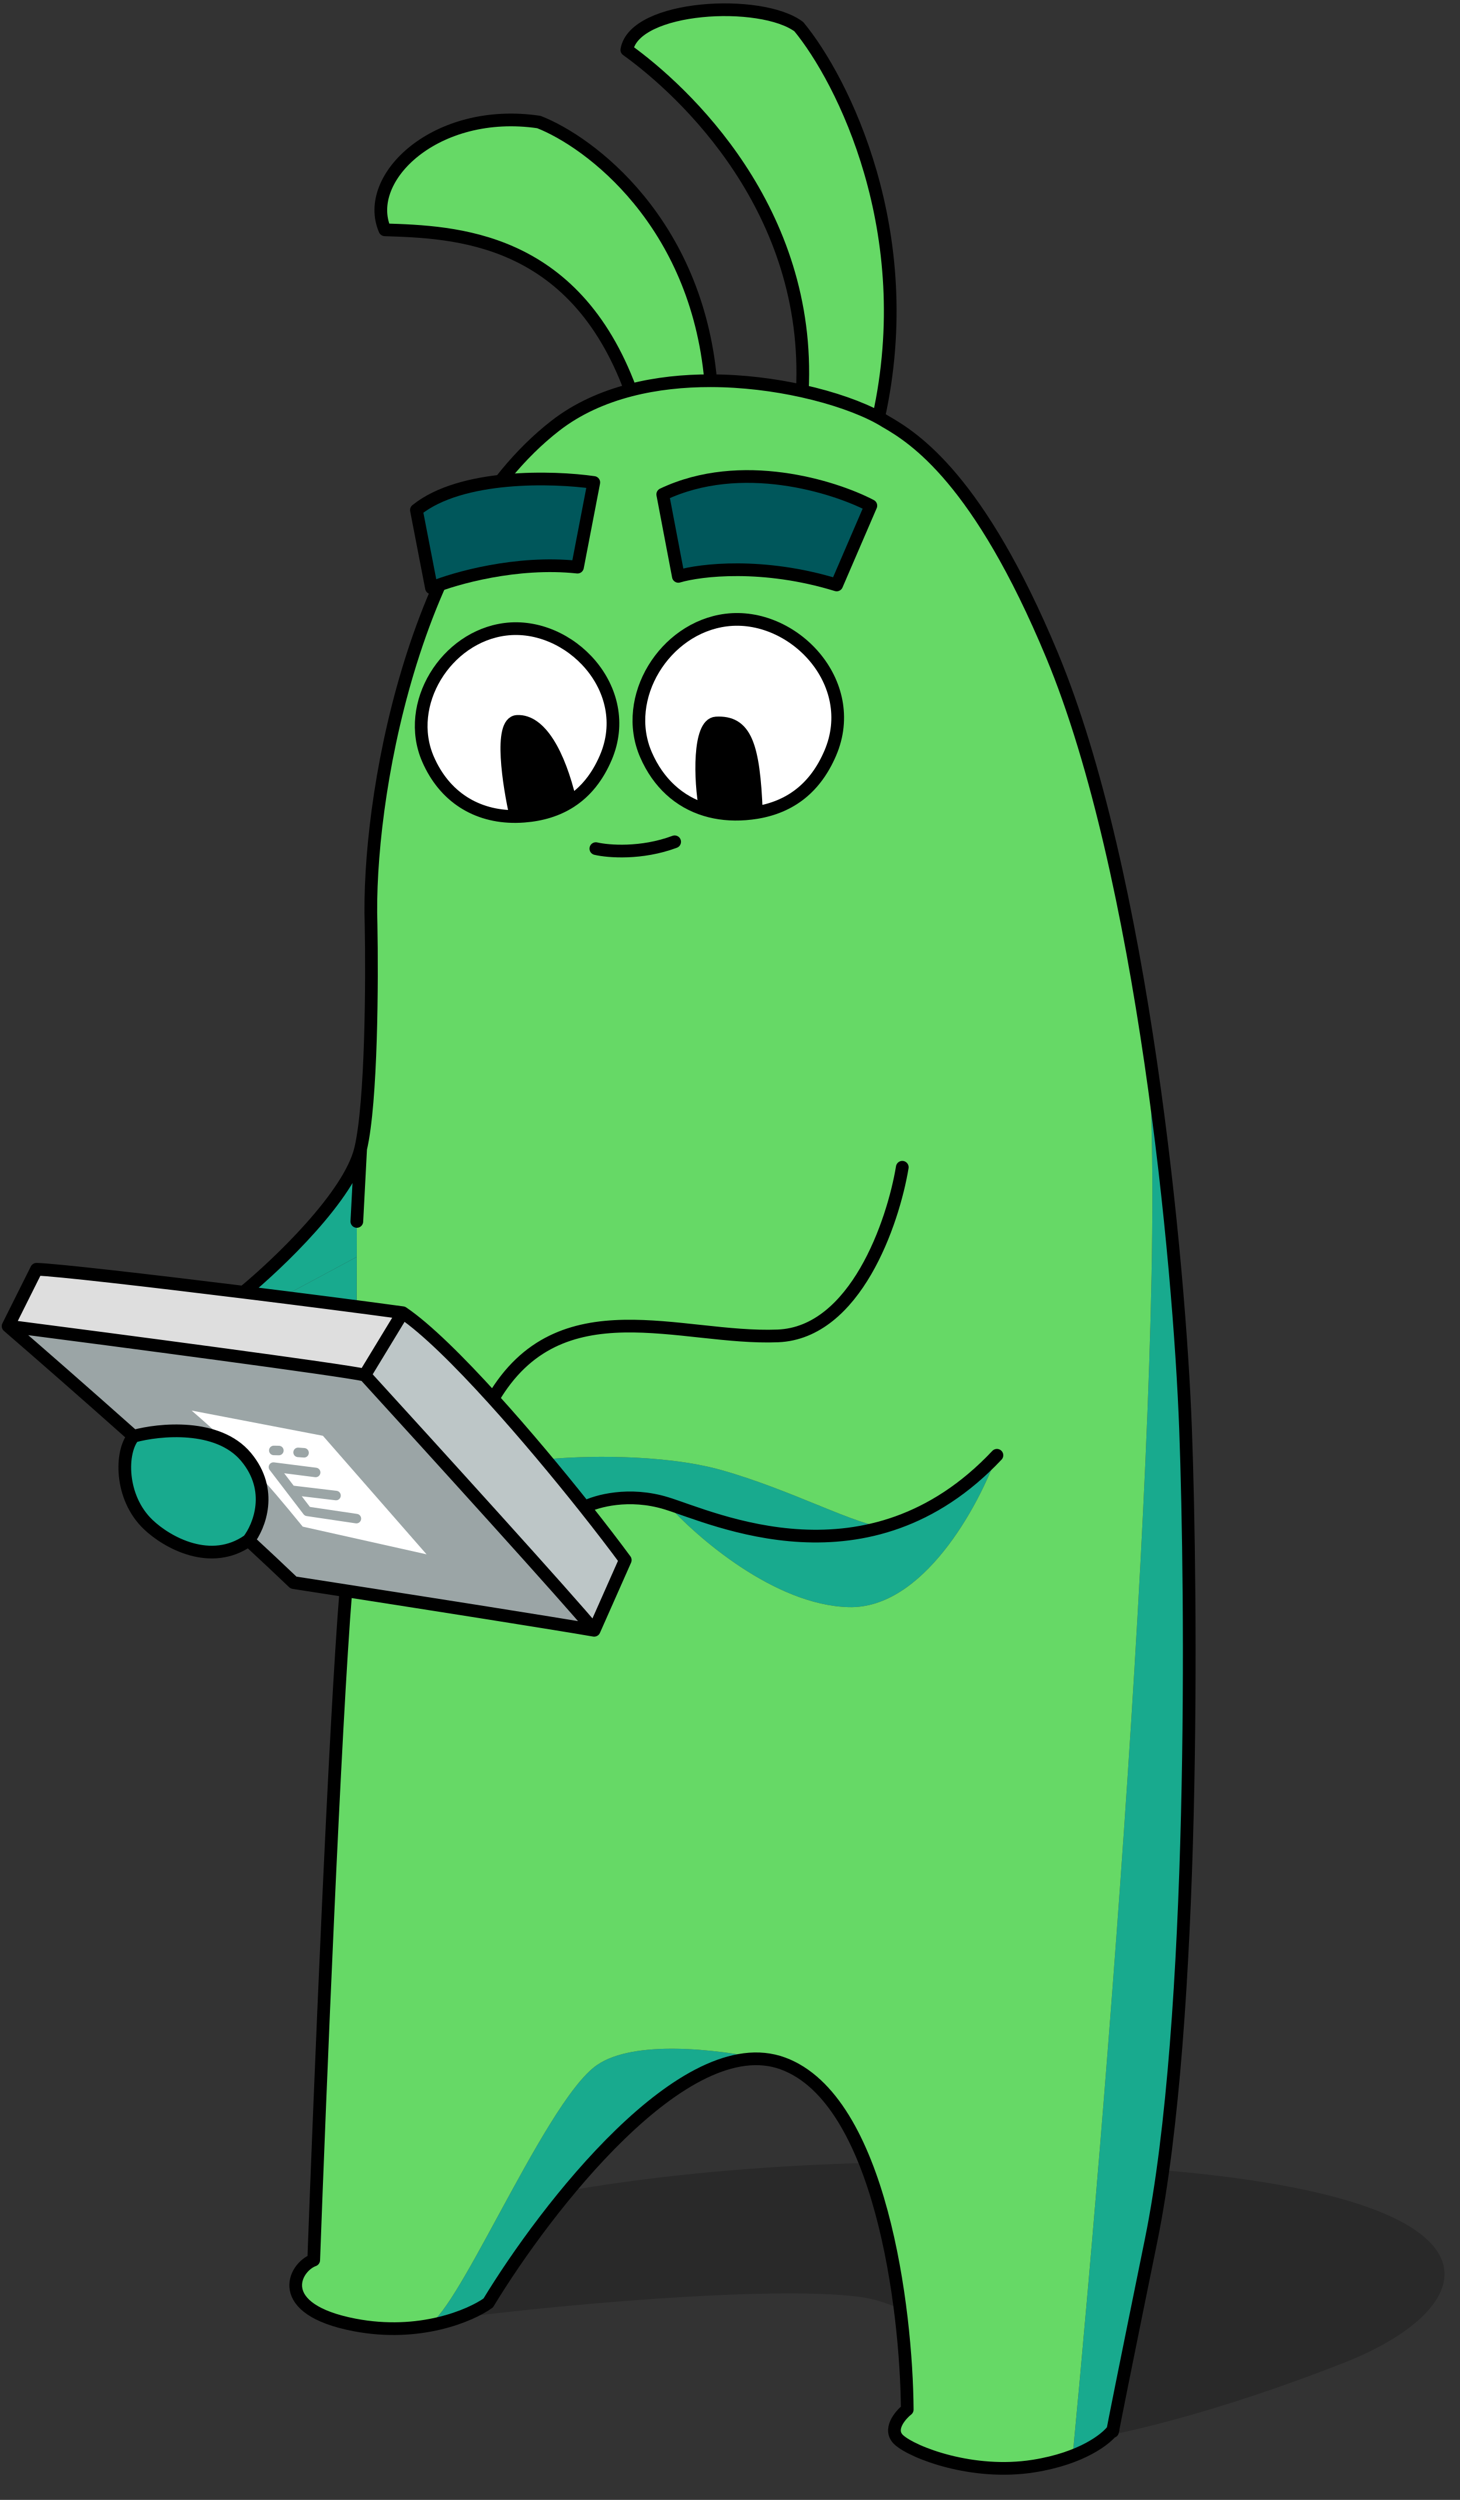 <?xml version="1.0" encoding="UTF-8"?> <svg xmlns="http://www.w3.org/2000/svg" width="900" height="1540" viewBox="0 0 900 1540" fill="none"><rect x="0" y="0" width="900" height="1540" fill="#333333" stroke="none"/><path opacity="0.2" d="M529.783 1414.93C475.698 1407.88 338.041 1419.9 262.567 1430.5C245.292 1431.68 186.377 1434.84 196.165 1408.4C208.401 1375.35 375.566 1321.81 659.328 1333.4C943.091 1345 920.492 1419.35 828.616 1455.49C755.114 1484.4 680.432 1504.86 633.738 1507.18C635.525 1491.06 583.868 1421.98 529.783 1414.93Z" fill="black"></path><path d="M224.877 847.1C211.646 843.986 72.779 825.696 5 816.939C22.403 831.955 51.19 857.076 82.337 884.787C98.224 880.432 134.315 876.863 151.59 897.429C168.864 917.994 159.858 940.31 153.196 948.898C163.052 958.013 172.411 966.784 180.938 974.932C190.035 976.339 201.067 978.051 213.2 979.939C266.761 988.276 341.758 1000.06 366.251 1004.32C352.094 986.885 266.103 892.242 224.877 847.1Z" fill="#9BA5A6"></path><path d="M22.512 781.915L5 816.939C72.779 825.696 211.646 843.986 224.877 847.1L248.227 808.67C239.709 807.51 230.131 806.235 219.851 804.891C205.567 803.023 189.927 801.02 173.89 799.005C166.033 798.017 158.081 797.027 150.146 796.047C91.415 788.797 33.636 782.157 22.512 781.915Z" fill="#DEDEDE"></path><path d="M366.251 1004.32L385.436 961.054C378.898 952.162 370.263 940.889 360.389 928.467C352.966 919.128 344.843 909.14 336.385 899.024C325.851 886.426 314.797 873.63 303.928 861.647C282.999 838.573 262.756 818.512 248.227 808.67L224.877 847.1C266.103 892.242 352.094 986.885 366.251 1004.32Z" fill="#BDC6C7"></path><path d="M471.502 1268.58C441.106 1262.17 390.844 1256.5 368.078 1272.07C351.242 1283.59 328.011 1326.39 307.077 1364.96C288.271 1399.61 271.318 1430.85 262.523 1432.91C280.954 1429.89 294.608 1423.27 300.968 1418.69C334.27 1363.8 412.189 1262.2 471.502 1268.58Z" fill="#18AA8E"></path><path d="M709.592 1380.06C737.07 1245.17 734.572 982.886 730.825 880.47C728.75 823.748 720.928 724.885 704.814 625.042C725.244 756.341 684.268 1271.66 661.226 1512.9C675.399 1507.48 683.303 1500.7 686.033 1496.9C686.993 1491.65 692.485 1464.04 709.592 1380.06Z" fill="#18AA8E"></path><path d="M360.389 928.467C367.581 924.738 387.719 919.039 410.737 926.072C413.524 926.924 416.941 928.12 420.911 929.511C446.554 938.49 495.288 955.556 546.57 940.011C540.002 941.719 523.967 935.203 503.4 926.845C486.115 919.821 465.63 911.497 444.871 905.658C407.978 895.282 357.175 896.912 336.385 899.024C344.843 909.14 352.966 919.128 360.389 928.467Z" fill="#18AA8E"></path><path d="M410.737 926.072C429.22 946.925 477.601 988.915 523.262 990.057C568.922 991.198 603.143 928.161 614.546 896.5C592.744 919.624 569.668 932.917 547.072 939.858C546.912 939.915 546.744 939.966 546.57 940.011C495.288 955.556 446.554 938.49 420.911 929.511C416.941 928.12 413.524 926.924 410.737 926.072Z" fill="#18AA8E"></path><path fill-rule="evenodd" clip-rule="evenodd" d="M342.393 262.227C254.095 330.703 226.239 493.704 228.736 569.475C229.417 603.559 229.086 678.925 222.311 707.715L219.969 752.444L219.92 774.291L219.851 804.891C230.131 806.235 239.709 807.51 248.227 808.67C262.756 818.512 282.999 838.573 303.928 861.647C314.797 873.63 325.851 886.426 336.385 899.024C357.175 896.912 407.978 895.282 444.871 905.658C465.63 911.497 486.115 919.821 503.4 926.845C523.967 935.203 540.002 941.719 546.57 940.011C546.744 939.966 546.912 939.915 547.072 939.858C569.668 932.917 592.744 919.624 614.546 896.5C603.143 928.161 568.922 991.198 523.262 990.057C477.601 988.915 429.22 946.925 410.737 926.072C387.719 919.039 367.581 924.738 360.389 928.467C370.263 940.889 378.898 952.162 385.436 961.054L366.251 1004.32C341.758 1000.06 266.761 988.276 213.2 979.939C206.377 1063.96 197.167 1289.23 193.384 1392.28C181.144 1396.79 168.259 1422.56 218.508 1432.22C234.64 1435.32 249.374 1435 261.928 1433.01C262.127 1432.98 262.325 1432.94 262.523 1432.91C271.318 1430.85 288.271 1399.61 307.077 1364.96C328.011 1326.39 351.242 1283.59 368.078 1272.07C390.844 1256.5 441.106 1262.17 471.502 1268.58C475.296 1268.99 479.013 1269.84 482.638 1271.17C542.937 1293.33 558.843 1422.53 559.258 1484.37C554.677 1488.03 547.256 1496.92 554.219 1503.15C562.923 1510.94 599.571 1525.14 637.135 1519.18C646.61 1517.68 654.603 1515.44 661.226 1512.9C684.268 1271.66 725.244 756.341 704.814 625.042C691.832 544.611 673.469 463.544 648.392 403.361C603.429 295.449 563.977 270.039 545.977 259.729C544.63 258.878 543.168 258.024 541.598 257.172C566.875 142.859 519.358 49.062 492.44 16.453C469.194 -0.978 391.093 3.133 386.395 30.732C422.029 56.328 500.24 129.356 494.578 240.89C477.336 237.067 457.885 234.573 438.11 234.537C429.331 136.8 363.839 87.572 332.19 75.175C268.7 65.812 223.404 109.693 237.248 141.58C280.378 142.958 353.575 145.459 388.706 240.323C371.835 244.67 355.957 251.707 342.393 262.227ZM686.152 1496.73C685.854 1498.08 685.759 1498.4 686.033 1496.9C686.074 1496.85 686.114 1496.79 686.152 1496.73Z" fill="#66D966"></path><path d="M151.59 897.429C134.315 876.863 98.224 880.432 82.337 884.787C74.212 894.237 73.753 922.327 91.316 939.129C102.982 950.288 129.996 965.294 153.196 948.898C159.858 940.31 168.864 917.994 151.59 897.429Z" fill="#18AA8E"></path><path fill-rule="evenodd" clip-rule="evenodd" d="M219.92 774.291L173.89 799.005C189.927 801.02 205.567 803.023 219.851 804.891L219.92 774.291Z" fill="#18AA8E"></path><path d="M222.311 707.715C215.537 736.505 171.379 778.599 150.146 796.047C158.081 797.027 166.033 798.017 173.89 799.005L219.92 774.291L219.969 752.444L222.311 707.715Z" fill="#18AA8E"></path><path d="M118.131 868.954C149.092 895.689 163.092 911.625 186.609 940.459L262.949 957.519L199.052 884.491L118.131 868.954Z" fill="white"></path><path d="M194.576 907.077L168.57 903.779L189.446 931.046L219.691 935.522M207.134 921.299L180.354 918.112M187.436 894.97L183.755 894.708M171.904 893.57L168.78 893.512" stroke="#9BA5A6" stroke-width="5.869" stroke-linecap="round" stroke-linejoin="round"></path><path d="M366.251 1004.32L385.436 961.054C378.898 952.162 370.263 940.889 360.389 928.467M366.251 1004.32C352.094 986.885 266.103 892.242 224.877 847.1M366.251 1004.32C341.758 1000.06 266.761 988.276 213.2 979.939M248.227 808.67L224.877 847.1M248.227 808.67C262.756 818.512 282.999 838.573 303.928 861.647M248.227 808.67C222.073 805.109 185.933 800.465 150.146 796.047M5 816.939L22.512 781.915C33.636 782.157 91.415 788.797 150.146 796.047M5 816.939C72.779 825.696 211.646 843.986 224.877 847.1M5 816.939C22.403 831.955 51.19 857.076 82.337 884.787M556.201 719.067C550.606 752.902 527.428 821.051 479.473 822.969C419.529 825.367 344.979 791.626 303.928 861.647M303.928 861.647C323.524 883.252 343.721 907.498 360.389 928.467M360.389 928.467C367.581 924.738 387.719 919.039 410.737 926.072C439.51 934.864 535.42 980.421 614.546 896.5M222.311 707.715C229.086 678.925 229.417 603.559 228.736 569.475C226.239 493.704 254.095 330.703 342.393 262.227C355.957 251.707 371.835 244.67 388.706 240.323M222.311 707.715C215.537 736.505 171.379 778.599 150.146 796.047M222.311 707.715L219.969 752.444M82.337 884.787C98.224 880.432 134.315 876.863 151.59 897.429C168.864 917.994 159.858 940.31 153.196 948.898M82.337 884.787C74.212 894.237 73.753 922.327 91.316 939.129C102.982 950.288 129.996 965.294 153.196 948.898M153.196 948.898C163.052 958.013 172.411 966.784 180.938 974.932C190.035 976.339 201.067 978.051 213.2 979.939M494.578 240.89C500.24 129.356 422.029 56.328 386.395 30.732C391.093 3.133 469.194 -0.978 492.44 16.453C519.358 49.062 566.875 142.859 541.598 257.172M494.578 240.89C513.915 245.178 530.474 251.137 541.598 257.172M494.578 240.89C477.336 237.067 457.885 234.573 438.11 234.537M541.598 257.172C543.168 258.024 544.63 258.878 545.977 259.729C563.977 270.039 603.429 295.449 648.392 403.361C704.596 538.251 727.078 778.054 730.825 880.47C734.572 982.886 737.07 1245.17 709.592 1380.06C692.485 1464.04 686.993 1491.65 686.033 1496.9M388.706 240.323C353.575 145.459 280.378 142.958 237.248 141.58C223.404 109.693 268.7 65.812 332.19 75.175C363.839 87.572 429.331 136.8 438.11 234.537M388.706 240.323C404.659 236.213 421.499 234.508 438.11 234.537M686.033 1496.9C686.074 1496.85 686.114 1496.79 686.152 1496.73C685.854 1498.08 685.759 1498.4 686.033 1496.9ZM686.033 1496.9C682.027 1502.48 666.883 1514.47 637.135 1519.18C599.571 1525.14 562.923 1510.94 554.219 1503.15C547.256 1496.92 554.677 1488.03 559.258 1484.37C558.843 1422.53 542.937 1293.33 482.638 1271.17C422.339 1249.01 336.4 1360.29 300.968 1418.69C290.231 1426.42 258.708 1439.95 218.508 1432.22C168.259 1422.56 181.144 1396.79 193.384 1392.28C197.167 1289.23 206.377 1063.96 213.2 979.939" stroke="black" stroke-width="7.826" stroke-linecap="round" stroke-linejoin="round"></path><path d="M515.759 360.356C470.363 346.435 431.777 351.025 418.159 355.06L408.54 304.558C456.762 281.683 514.154 299.663 536.823 311.513L515.759 360.356Z" fill="#00575B"></path><path d="M355.991 349.379C318.588 345.361 280.386 356.206 265.961 362.13L256.688 314.218C284.199 291.961 341.05 293.61 366.037 297.216L355.991 349.379Z" fill="#00575B"></path><path d="M515.759 360.356C470.363 346.435 431.777 351.025 418.159 355.06L408.54 304.558C456.762 281.683 514.154 299.663 536.823 311.513L515.759 360.356Z" stroke="black" stroke-width="7.826" stroke-linecap="round" stroke-linejoin="round"></path><path d="M355.991 349.379C318.588 345.361 280.386 356.206 265.961 362.13L256.688 314.218C284.199 291.961 341.05 293.61 366.037 297.216L355.991 349.379Z" stroke="black" stroke-width="7.826" stroke-linecap="round" stroke-linejoin="round"></path><path fill-rule="evenodd" clip-rule="evenodd" d="M447.572 381.985C409.63 386.785 382.959 429.84 398.196 464.918C405.772 482.358 418.64 493.957 434.878 498.886C431.357 480.483 430.667 445.982 441.452 445.391C459.323 444.412 464.65 458.275 466.271 500.552C487.706 497.05 502.835 484.899 511.809 463.959C530.505 420.336 488.622 376.792 447.572 381.985Z" fill="white"></path><path d="M434.878 498.886C442.439 501.181 450.73 502.03 459.557 501.351C461.86 501.173 464.098 500.907 466.271 500.552C464.65 458.275 459.323 444.412 441.452 445.391C430.667 445.982 431.357 480.483 434.878 498.886Z" fill="black"></path><path d="M434.878 498.886C442.439 501.181 450.73 502.03 459.557 501.351C461.86 501.173 464.098 500.907 466.271 500.552M434.878 498.886C418.64 493.957 405.772 482.358 398.196 464.918C382.959 429.84 409.63 386.785 447.572 381.985C488.622 376.792 530.505 420.336 511.809 463.959C502.835 484.899 487.706 497.05 466.271 500.552M434.878 498.886C431.357 480.483 430.667 445.982 441.452 445.391C459.323 444.412 464.65 458.275 466.271 500.552" stroke="black" stroke-width="7.826" stroke-linecap="round" stroke-linejoin="round"></path><path d="M367.301 522.781C374.952 524.566 395.382 526.224 415.888 518.572" stroke="black" stroke-width="7.826" stroke-linecap="round" stroke-linejoin="round"></path><path fill-rule="evenodd" clip-rule="evenodd" d="M311.467 387.664C274.871 392.294 249.146 433.82 263.842 467.654C273.882 490.766 293.557 503.241 318.059 503.011C313.651 483.722 307.627 444.997 318.79 444.41C332.745 443.675 344.495 463.692 351.595 493.834C361 487.791 368.267 478.765 373.425 466.729C391.457 424.653 351.06 382.654 311.467 387.664Z" fill="white"></path><path d="M318.059 503.011C319.694 502.995 321.35 502.923 323.026 502.794C334.101 501.941 343.617 498.96 351.595 493.834C344.495 463.692 332.745 443.675 318.79 444.41C307.627 444.997 313.651 483.722 318.059 503.011Z" fill="black"></path><path d="M318.059 503.011C319.694 502.995 321.35 502.923 323.026 502.794C334.101 501.941 343.617 498.96 351.595 493.834M318.059 503.011C293.557 503.241 273.882 490.766 263.842 467.654C249.146 433.82 274.871 392.294 311.467 387.664C351.06 382.654 391.457 424.653 373.425 466.729C368.267 478.765 361 487.791 351.595 493.834M318.059 503.011C313.651 483.722 307.627 444.997 318.79 444.41C332.745 443.675 344.495 463.692 351.595 493.834" stroke="black" stroke-width="7.826" stroke-linecap="round" stroke-linejoin="round"></path></svg> 